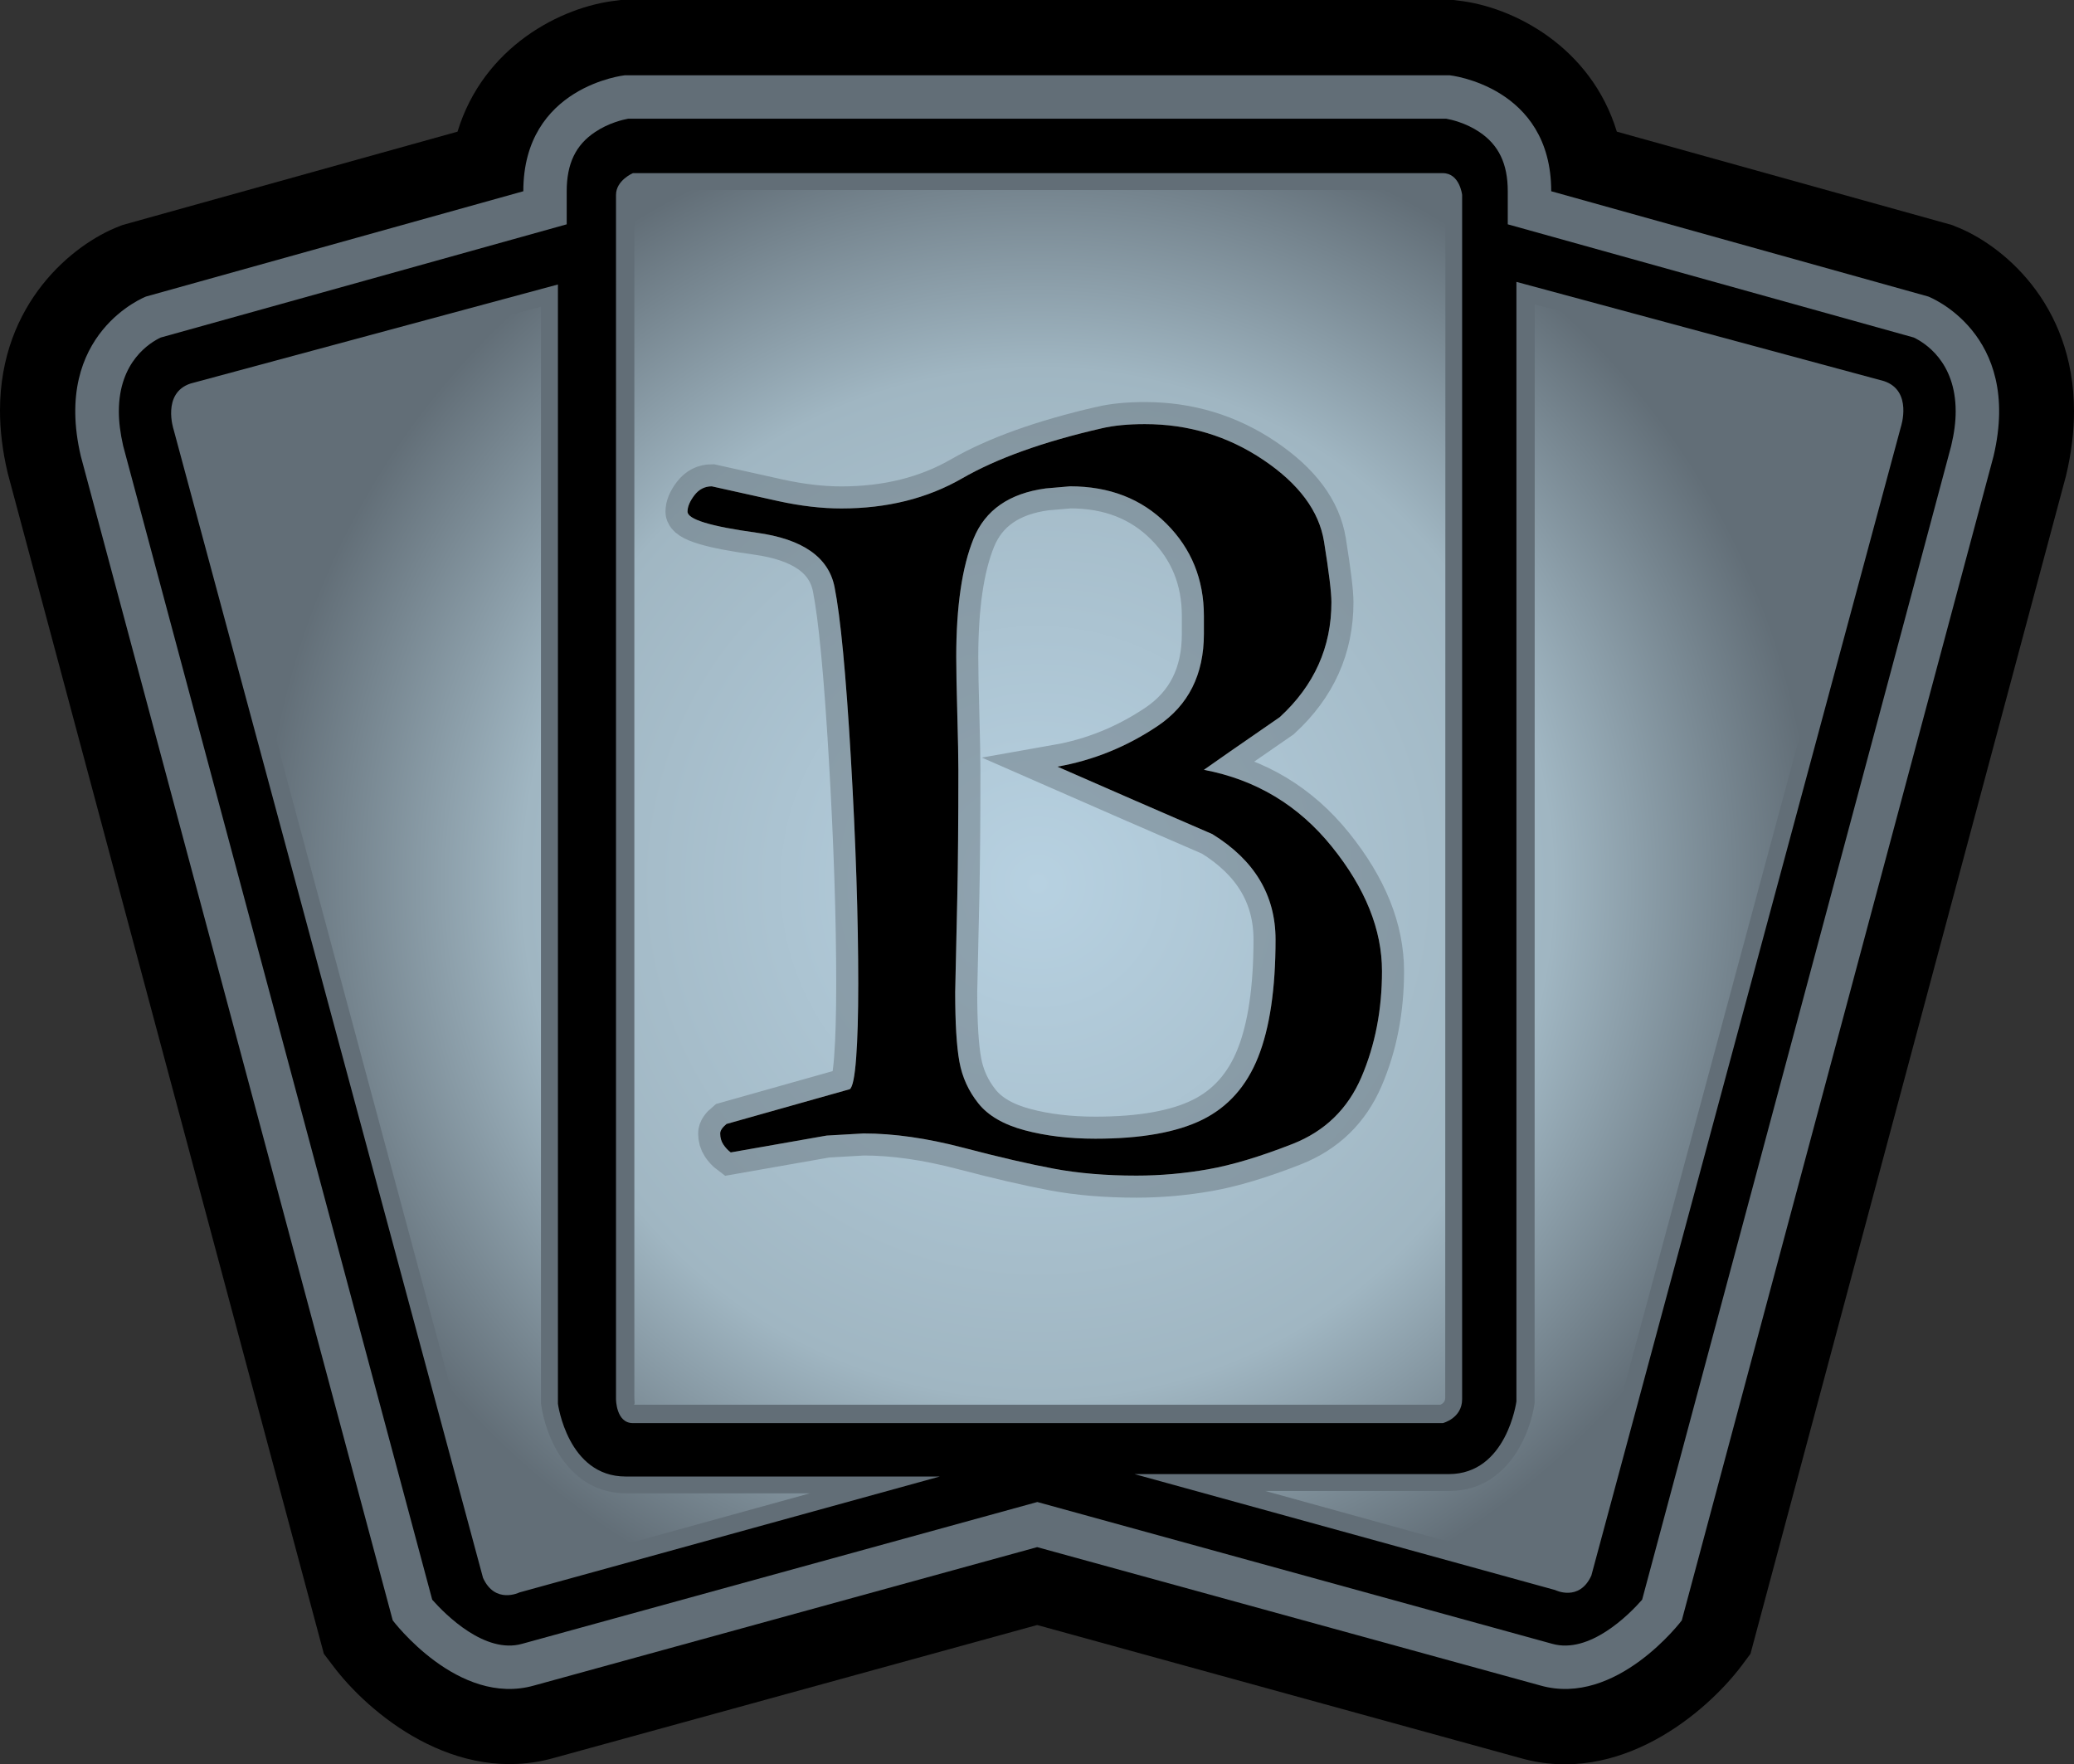 <svg xmlns="http://www.w3.org/2000/svg" width="600" height="510.334"><rect width="100%" height="100%" fill="#333333" stroke="none"/><defs><radialGradient cx="0" cy="0" r="1" fx="0" fy="0" id="a" gradientUnits="userSpaceOnUse" gradientTransform="matrix(17.571 0 0 -17.571 397.944 483.675)" spreadMethod="pad"><stop offset="0" stop-color="#b7d1e1"/><stop offset=".663" stop-color="#a0b6c2"/><stop offset="1" stop-color="#626e77"/></radialGradient></defs><path d="M419.353 0H179.6l-1.148.153C162.262 1.9 139.835 13.56 132.36 38.08c-20.336 5.678-96.932 27.01-96.932 27.01l-.995.394C21.28 70.524 0 87.618 0 118.76c0 5.626.702 11.66 2.245 18.14L93.69 478.357l2.54 3.343c10.308 13.802 35.53 34.98 64.285 26.713 0 0 128.915-35.428 139.53-38.375 10.665 2.947 139.784 38.477 139.784 38.477 28.563 8.165 53.72-13.013 64.093-26.816l2.488-3.344 91.294-340.805c1.594-6.684 2.296-12.858 2.296-18.586 0-31.448-21.178-48.44-34.33-53.48l-.945-.395-96.982-27.01C460.267 13.56 437.84 1.9 421.7.154L420.553 0h-1.2z"/><path d="M180.75 21.777s-29.356 3.138-29.356 33.54L42.254 85.77s-27.25 10.46-18.882 46.143L113.62 468.7s18.893 25.106 40.912 18.83l145.513-40.02 145.576 40.02c22.02 6.276 40.914-18.83 40.914-18.83l90.196-336.787c8.42-35.683-18.894-46.144-18.894-46.144L448.76 55.316c0-30.402-29.356-33.54-29.356-33.54H180.75z" fill="#626e77"/><path d="M181.693 34.343c-1.34.243-5.575 1.187-9.517 3.84-5.626 3.726-8.23 9.16-8.23 17.134v9.568S48.187 97.187 46.49 97.633c-3.036 1.442-12.106 6.877-12.106 21.37 0 2.946.396 6.238 1.25 9.976.153.6 88 328.454 89.405 333.736 3.878 4.39 15.296 15.794 26.012 12.758l149.046-41.016 148.957 41.016c10.767 3.036 22.172-8.37 26.012-12.758 1.442-5.282 89.303-333.138 89.405-333.737.893-3.74 1.302-7.03 1.302-9.978 0-14.492-9.122-19.927-12.12-21.37-1.684-.446-117.46-32.747-117.46-32.747v-9.568c0-7.974-2.64-13.408-8.215-17.134-3.942-2.653-8.177-3.597-9.568-3.84H181.692z"/><path d="M438.694 81.533v323.825s-2.794 21.025-19.545 21.025H328.2l121.707 33.54s6.966 3.495 10.462-4.185l89.544-332.245s3.495-10.46-4.874-13.255L438.694 81.533zM55.114 110.94c-8.37 2.78-4.888 13.306-4.888 13.306l89.507 332.142c3.483 7.72 10.513 4.236 10.513 4.236l121.643-33.54h-90.9c-16.788 0-19.582-21.037-19.582-21.037V82.287L55.113 110.94zm127.97-60.854h234.33c4.873 0 5.575 6.277 5.575 6.277v348.345c0 5.536-5.576 6.927-5.576 6.927h-234.33c-4.874 0-4.874-6.927-4.874-6.927V56.363c0-4.185 4.873-6.277 4.873-6.277" fill="#626e77"/><path d="M388.875 499.395c-.047-.032-.082-.075-.082-.094V472.01c0-.067.02-.153-.016-.153h18.297c.047.024.106.067.106.15l.004 27.25c-.008.054-.04.128-.043.14h-18.265zm20.332-27.5c-.094-.692-.613-1.993-1.934-1.993h-4.175l6.76-1.87c.013-.01.064-.024.115-.024.035 0 .1 0 .148.097l7.025 26.063c.015.043.136.445-.106.527l-7.83 2.11-.003-24.91zm-30.34 22.753c-.262-.09-.14-.492-.12-.558l6.99-25.977c.072-.16.142-.16.177-.16.05 0 .098.016.176.05l6.683 1.845h-4.164c-1.317 0-1.84 1.3-1.934 2.043v24.86l-7.81-2.102z" fill="url(#a)" transform="matrix(12.758 0 0 -12.758 -4776.705 6426.268)"/><path d="M318.71 123.894c3.453-.813 7.62-1.22 12.503-1.22 12.597 0 24.028 3.457 34.293 10.37 10.265 6.913 16.11 14.788 17.532 23.626 1.424 8.84 2.135 14.682 2.136 17.528 0 13.007-4.98 24.084-14.942 33.233-11.79 8.132-19.107 13.212-21.947 15.24 15.04 2.847 27.388 10.267 37.042 22.26 9.654 11.99 14.48 23.982 14.48 35.97 0 11.178-1.98 21.39-5.944 30.638-3.963 9.248-10.62 15.7-19.97 19.36s-17.48 6.1-24.39 7.318c-6.91 1.22-13.82 1.828-20.728 1.828-8.74 0-16.666-.66-23.78-1.98-7.114-1.322-15.904-3.355-26.37-6.1-10.468-2.744-20.07-4.117-28.81-4.117l-10.67.614-27.744 4.876c-.812-.607-1.523-1.37-2.134-2.284-.61-.915-.917-1.983-.917-3.205 0-.812.61-1.727 1.832-2.744l35.67-10.058c.813-.607 1.422-3.605 1.828-8.99.406-5.388.61-12.553.61-21.497 0-19.104-.712-40.85-2.135-65.237-1.424-24.387-3-40.9-4.727-49.54-1.727-8.64-9.248-13.874-22.56-15.7-13.314-1.827-19.97-3.86-19.97-6.1 0-1.42.66-2.993 1.98-4.72 1.322-1.728 3-2.592 5.034-2.592 6.3 1.42 12.704 2.843 19.207 4.266 6.502 1.423 12.6 2.135 18.295 2.135 13.204 0 24.84-2.897 34.902-8.69 10.063-5.793 23.527-10.622 40.392-14.486zM277.25 222.67c0 14.836-.103 27.08-.307 36.735-.205 9.654-.41 18.85-.614 27.59 0 8.944.41 15.652 1.224 20.124.816 4.47 2.645 8.485 5.49 12.042 2.843 3.557 7.313 6.15 13.41 7.774 6.097 1.625 12.908 2.437 20.43 2.437 13.212 0 23.527-1.83 30.945-5.49 7.417-3.658 12.802-9.704 16.155-18.136 3.352-8.433 5.028-19.763 5.028-33.99 0-12.81-6.097-22.972-18.29-30.49-15.042-6.5-29.98-13.002-44.816-19.51 10.364-1.828 20.018-5.74 28.962-11.735 8.943-5.995 13.415-14.887 13.415-26.678v-5.182c0-10.57-3.61-19.46-10.825-26.674-7.217-7.213-16.515-10.82-27.897-10.82l-7.005.605c-10.57 1.427-17.532 6.255-20.887 14.486-3.355 8.23-5.032 19.66-5.032 34.292 0 3.66.102 9.147.307 16.462.204 7.316.307 12.7.307 16.156z" style="text-align:start;line-height:125%;-inkscape-font-specification:GoudyMedieval Thin" font-size="29.871" font-weight="100" letter-spacing="0" word-spacing="0" fill="#fff" stroke="#626e77" stroke-width="12.758" stroke-opacity=".463" font-family="GoudyMedieval"/><path d="M318.71 123.894c3.453-.813 7.62-1.22 12.503-1.22 12.597 0 24.028 3.457 34.293 10.37 10.265 6.913 16.11 14.788 17.532 23.626 1.424 8.84 2.135 14.682 2.136 17.528 0 13.007-4.98 24.084-14.942 33.233-11.79 8.132-19.107 13.212-21.947 15.24 15.04 2.847 27.388 10.267 37.042 22.26 9.654 11.99 14.48 23.982 14.48 35.97 0 11.178-1.98 21.39-5.944 30.638-3.963 9.248-10.62 15.7-19.97 19.36s-17.48 6.1-24.39 7.318c-6.91 1.22-13.82 1.828-20.728 1.828-8.74 0-16.666-.66-23.78-1.98-7.114-1.322-15.904-3.355-26.37-6.1-10.468-2.744-20.07-4.117-28.81-4.117l-10.67.614-27.744 4.876c-.812-.607-1.523-1.37-2.134-2.284-.61-.915-.917-1.983-.917-3.205 0-.812.61-1.727 1.832-2.744l35.67-10.058c.813-.607 1.422-3.605 1.828-8.99.406-5.388.61-12.553.61-21.497 0-19.104-.712-40.85-2.135-65.237-1.424-24.387-3-40.9-4.727-49.54-1.727-8.64-9.248-13.874-22.56-15.7-13.314-1.827-19.97-3.86-19.97-6.1 0-1.42.66-2.993 1.98-4.72 1.322-1.728 3-2.592 5.034-2.592 6.3 1.42 12.704 2.843 19.207 4.266 6.502 1.423 12.6 2.135 18.295 2.135 13.204 0 24.84-2.897 34.902-8.69 10.063-5.793 23.527-10.622 40.392-14.486zM277.25 222.67c0 14.836-.103 27.08-.307 36.735-.205 9.654-.41 18.85-.614 27.59 0 8.944.41 15.652 1.224 20.124.816 4.47 2.645 8.485 5.49 12.042 2.843 3.557 7.313 6.15 13.41 7.774 6.097 1.625 12.908 2.437 20.43 2.437 13.212 0 23.527-1.83 30.945-5.49 7.417-3.658 12.802-9.704 16.155-18.136 3.352-8.433 5.028-19.763 5.028-33.99 0-12.81-6.097-22.972-18.29-30.49-15.042-6.5-29.98-13.002-44.816-19.51 10.364-1.828 20.018-5.74 28.962-11.735 8.943-5.995 13.415-14.887 13.415-26.678v-5.182c0-10.57-3.61-19.46-10.825-26.674-7.217-7.213-16.515-10.82-27.897-10.82l-7.005.605c-10.57 1.427-17.532 6.255-20.887 14.486-3.355 8.23-5.032 19.66-5.032 34.292 0 3.66.102 9.147.307 16.462.204 7.316.307 12.7.307 16.156z" stroke="none" style="text-align:start;line-height:125%;-inkscape-font-specification:GoudyMedieval Thin" font-size="29.871" font-weight="100" letter-spacing="0" word-spacing="0" stroke-width="12.758" stroke-opacity="0" font-family="GoudyMedieval"/></svg>